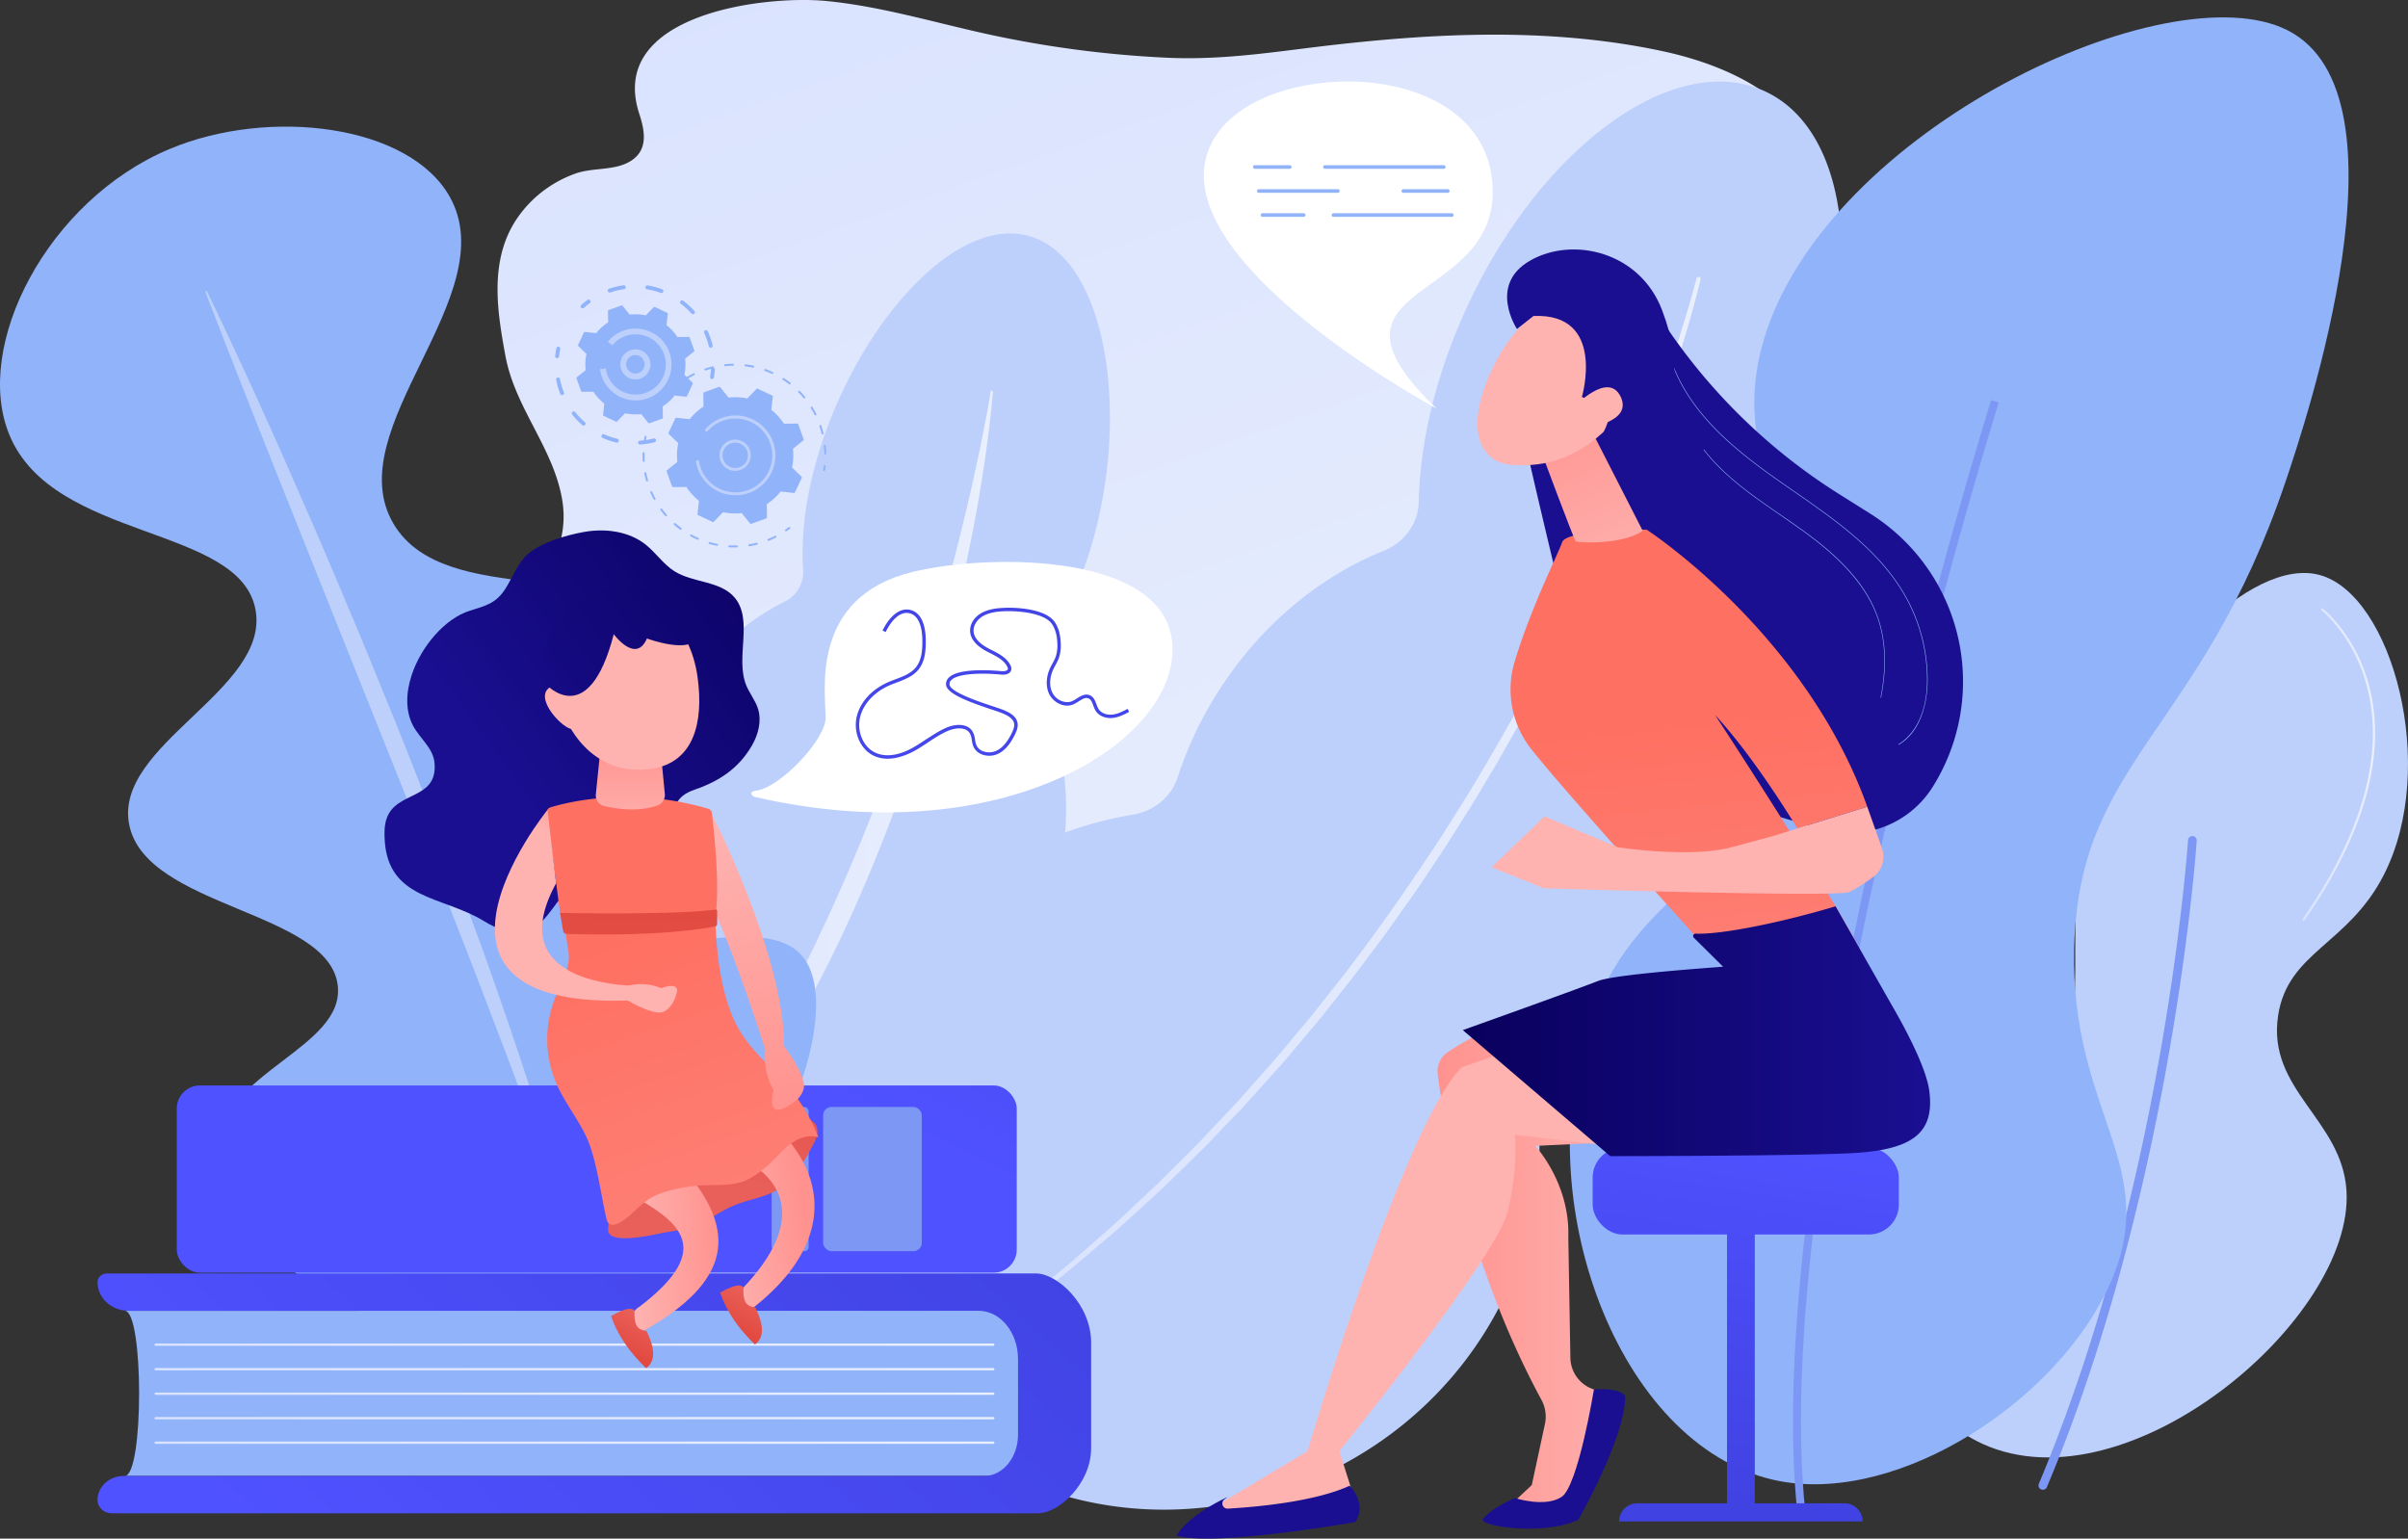 <?xml version="1.0" encoding="UTF-8"?> <svg xmlns="http://www.w3.org/2000/svg" xmlns:xlink="http://www.w3.org/1999/xlink" viewBox="0 0 2089.11 1335"><rect x="0" y="0" width="2089.11" height="1335" fill="#333333" stroke="none"/> <defs> <style>.a{fill:url(#a);}.b{fill:#bdd0fb;}.c{fill:url(#b);}.d{fill:url(#c);}.e{fill:#91b3fa;}.f{fill:url(#d);}.g{fill:url(#e);}.h{fill:url(#f);}.i{fill:url(#g);}.j{fill:url(#h);}.k{fill:url(#i);}.l{fill:url(#j);}.m{fill:#7d97f4;}.aa,.ab,.ac,.ad,.n,.s,.t,.u,.v,.w,.x,.y,.z{fill-rule:evenodd;}.n{fill:url(#k);}.o{fill:url(#l);}.p{fill:url(#m);}.q{fill:url(#n);}.r{fill:url(#o);}.s{fill:url(#p);}.t{fill:url(#q);}.u{fill:url(#r);}.v{fill:url(#s);}.w{fill:url(#t);}.x{fill:url(#u);}.y{fill:url(#v);}.z{fill:url(#w);}.aa{fill:url(#x);}.ab{fill:url(#y);}.ac{fill:url(#z);}.ad{fill:url(#aa);}.ae{fill:#fff;}.af{fill:url(#ab);}.ag{fill:url(#ac);}.ah{fill:#f0f0f0;}.ai{fill:url(#ad);}.aj{fill:url(#ae);}.ak{fill:url(#af);}.al{fill:url(#ag);}.am{fill:url(#ah);}.an{fill:url(#ai);}.ao{fill:url(#aj);}.ap{fill:url(#ak);}.aq{fill:url(#al);}.ar{fill:url(#am);}.as{fill:url(#an);}.at{fill:url(#ao);}.au{fill:url(#ap);}.av{fill:url(#aq);}.aw{fill:url(#ar);}</style> <linearGradient id="a" x1="833.17" y1="-93.51" x2="1216.06" y2="991.74" gradientUnits="userSpaceOnUse"> <stop offset="0" stop-color="#dae3fe"></stop> <stop offset="1" stop-color="#e9effd"></stop> </linearGradient> <linearGradient id="b" x1="480.65" y1="743.58" x2="861.41" y2="743.58" xlink:href="#a"></linearGradient> <linearGradient id="c" x1="884.51" y1="687.26" x2="1475.43" y2="687.26" xlink:href="#a"></linearGradient> <linearGradient id="d" x1="778.88" y1="900.53" x2="312.86" y2="1419.98" gradientUnits="userSpaceOnUse"> <stop offset="0" stop-color="#4042e2"></stop> <stop offset="1" stop-color="#4f52ff"></stop> </linearGradient> <linearGradient id="e" x1="134.1" y1="1166.75" x2="862.7" y2="1166.75" xlink:href="#a"></linearGradient> <linearGradient id="f" x1="134.1" y1="1188.01" x2="862.7" y2="1188.01" xlink:href="#a"></linearGradient> <linearGradient id="g" x1="134.1" y1="1209.28" x2="862.7" y2="1209.28" xlink:href="#a"></linearGradient> <linearGradient id="h" x1="134.1" y1="1230.54" x2="862.7" y2="1230.54" xlink:href="#a"></linearGradient> <linearGradient id="i" x1="134.1" y1="1251.81" x2="862.7" y2="1251.81" xlink:href="#a"></linearGradient> <linearGradient id="j" x1="768.47" y1="532.74" x2="588.46" y2="884.74" gradientTransform="translate(1035.47 2046.12) rotate(-180)" xlink:href="#d"></linearGradient> <linearGradient id="k" x1="659.34" y1="782.29" x2="615.37" y2="1040.85" gradientUnits="userSpaceOnUse"> <stop offset="0" stop-color="#e1473d"></stop> <stop offset="1" stop-color="#e9605a"></stop> </linearGradient> <linearGradient id="l" x1="870.72" y1="1869.12" x2="947.48" y2="1869.12" gradientTransform="matrix(-0.99, 0.16, 0.16, 0.99, 1260.3, -937.45)" gradientUnits="userSpaceOnUse"> <stop offset="0" stop-color="#ff928e"></stop> <stop offset="1" stop-color="#feb3b1"></stop> </linearGradient> <linearGradient id="m" x1="93.33" y1="1875.46" x2="170.78" y2="1875.46" gradientTransform="matrix(-1, 0.05, 0.05, 1, 625.59, -793.29)" xlink:href="#l"></linearGradient> <linearGradient id="n" x1="-5605.63" y1="-1331.6" x2="-5564.4" y2="-1331.6" gradientTransform="translate(4135.48 -3324.79) rotate(-64.75)" xlink:href="#k"></linearGradient> <linearGradient id="o" x1="-5546.77" y1="-1254.85" x2="-5505.78" y2="-1254.85" gradientTransform="translate(4135.48 -3324.79) rotate(-64.75)" xlink:href="#k"></linearGradient> <linearGradient id="p" x1="542.63" y1="810.98" x2="734.56" y2="1357.09" gradientUnits="userSpaceOnUse"> <stop offset="0" stop-color="#fe7062"></stop> <stop offset="1" stop-color="#ff928e"></stop> </linearGradient> <linearGradient id="q" x1="1026.61" y1="1351.75" x2="1055.76" y2="1085.75" gradientTransform="translate(-737.64 30.27) rotate(-18.95)" xlink:href="#l"></linearGradient> <linearGradient id="r" x1="1044.14" y1="1347.7" x2="1070.51" y2="1107.03" gradientTransform="translate(-737.64 30.27) rotate(-18.95)" xlink:href="#l"></linearGradient> <linearGradient id="s" x1="-1106.83" y1="542.34" x2="-820.73" y2="755.57" gradientTransform="matrix(-0.97, 0.02, -0.02, 0.99, -347.53, -54.27)" gradientUnits="userSpaceOnUse"> <stop offset="0" stop-color="#09005d"></stop> <stop offset="1" stop-color="#1a0f91"></stop> </linearGradient> <linearGradient id="t" x1="569.88" y1="800.51" x2="760.43" y2="1342.69" xlink:href="#p"></linearGradient> <linearGradient id="u" x1="546.85" y1="641.66" x2="546.85" y2="725.66" gradientTransform="matrix(1, 0, 0, 1, 0, 0)" xlink:href="#l"></linearGradient> <linearGradient id="v" x1="-1504.79" y1="284.12" x2="-1479.79" y2="405.12" gradientTransform="matrix(-0.98, 0.22, 0.22, 1.03, -997.28, 103.03)" xlink:href="#l"></linearGradient> <linearGradient id="w" x1="-1671.3" y1="280.05" x2="-1646.3" y2="401.05" gradientTransform="matrix(-1, 0.07, 0.07, 1, -1129.96, -64.38)" xlink:href="#l"></linearGradient> <linearGradient id="x" x1="558.95" y1="715.79" x2="536.95" y2="756.46" gradientTransform="matrix(1, 0, 0, 1, 0, 0)" xlink:href="#l"></linearGradient> <linearGradient id="y" x1="622.19" y1="750.01" x2="600.19" y2="790.67" gradientTransform="matrix(1, 0, 0, 1, 0, 0)" xlink:href="#l"></linearGradient> <linearGradient id="z" x1="-956.79" y1="430.33" x2="-650.68" y2="658.49" gradientTransform="matrix(-1, 0, 0, 1, -257.75, 0)" xlink:href="#s"></linearGradient> <linearGradient id="aa" x1="555.86" y1="745.93" x2="545.52" y2="1037.34" xlink:href="#k"></linearGradient> <linearGradient id="ab" x1="914.44" y1="412.91" x2="704.42" y2="1231.99" xlink:href="#d"></linearGradient> <linearGradient id="ac" x1="1997.52" y1="663.45" x2="2060.59" y2="663.45" xlink:href="#a"></linearGradient> <linearGradient id="ad" x1="-3341.72" y1="1303.09" x2="-3289.59" y2="975.19" gradientTransform="translate(4833.26)" xlink:href="#d"></linearGradient> <linearGradient id="ae" x1="-3320.82" y1="1306.42" x2="-3268.69" y2="978.5" gradientTransform="translate(4833.26)" xlink:href="#d"></linearGradient> <linearGradient id="af" x1="-3361.1" y1="1300.01" x2="-3308.97" y2="972.11" gradientTransform="translate(4833.26)" xlink:href="#d"></linearGradient> <linearGradient id="ag" x1="-3586.1" y1="1094.31" x2="-3414.61" y2="1094.31" gradientTransform="translate(4833.26)" xlink:href="#l"></linearGradient> <linearGradient id="ah" x1="-3431.91" y1="570.4" x2="-3443.91" y2="727.4" gradientTransform="translate(4833.26)" xlink:href="#s"></linearGradient> <linearGradient id="ai" x1="1576.64" y1="1069.13" x2="1465.64" y2="1081.13" gradientTransform="matrix(1, 0, 0, 1, 0, 0)" xlink:href="#l"></linearGradient> <linearGradient id="aj" x1="-3674.32" y1="551.87" x2="-3686.32" y2="708.87" gradientTransform="translate(4833.26)" xlink:href="#s"></linearGradient> <linearGradient id="ak" x1="2314.55" y1="-2885.87" x2="3042.31" y2="-2024.83" gradientTransform="matrix(-1, 0, 0, 1, 6703.91, 0)" xlink:href="#s"></linearGradient> <linearGradient id="al" x1="1462.55" y1="624.64" x2="1514" y2="1133.15" xlink:href="#p"></linearGradient> <linearGradient id="am" x1="1345.46" y1="343.45" x2="1414.46" y2="509.45" gradientTransform="matrix(1, 0, 0, 1, 0, 0)" xlink:href="#l"></linearGradient> <linearGradient id="an" x1="1486.54" y1="363.23" x2="1476.04" y2="543.22" gradientTransform="matrix(1, 0, 0, 1, 0, 0)" xlink:href="#l"></linearGradient> <linearGradient id="ao" x1="-5371.81" y1="-1383.51" x2="-5423.81" y2="-1185.51" gradientTransform="matrix(1, -0.06, 0.06, 1, 6974.79, 500.82)" xlink:href="#l"></linearGradient> <linearGradient id="ap" x1="3256.82" y1="-3568.12" x2="3984.57" y2="-2707.08" gradientTransform="matrix(-1, 0.06, 0.06, 1, 7232.83, 486.25)" xlink:href="#s"></linearGradient> <linearGradient id="aq" x1="-3919.85" y1="-3070.86" x2="-3971.85" y2="-2872.86" gradientTransform="translate(7224.56 372.87) rotate(23.93)" xlink:href="#l"></linearGradient> <linearGradient id="ar" x1="1269.09" y1="894.77" x2="1674.5" y2="894.77" gradientTransform="matrix(1, 0, 0, 1, 0, 0)" xlink:href="#s"></linearGradient> </defs> <path class="a" d="M1653.39,385.54c-39.14-39.44-105-44.62-96.49-114.66,2.52-20.73,10.55-40.35,16.72-60.32,6.44-20.84,8-39.55,5.67-56.27-8.57-61.08-69.57-95.51-137.37-110-54.28-11.58-110.1-15.19-165.55-14-38.89.83-77.69,4-116.33,8.32-50.77,5.67-96.4,13.86-148,11.45A932.21,932.21,0,0,1,854.84,29.21C809.15,19.11,764.05,5.53,717.45.92,662.4-4.54,526.51,12.65,554.61,98.73c5.08,15.56,8.25,33-9.83,42.34-13.45,6.92-30.93,4.39-45.38,9.46-27.72,9.73-51.12,31.67-61.07,59-11.49,31.6-5.92,66.39.19,99.38,8.33,45,41.23,79.25,49.07,123.9,8.05,45.8-21,74-41,111.23-31,57.43-14.42,133.45,28.84,181.89,27.05,30.29,63.82,51.5,103.14,64.7H1302.9c52.5,0,107.86.31,158.9-15.74s105.36-54.58,119.64-108.2c6.11-22.92,4.24-47.19,8.93-70.43,5.87-29.06,22-55.87,40.22-79.2,17-21.72,39.15-32.17,44.59-62.19C1679.65,430.19,1671.3,403.59,1653.39,385.54Z"></path> <path class="b" d="M914.83,774.1c18.24-64.92,10.92-129.77-15.44-179.72a28.2,28.2,0,0,1,2.74-30.88c19.09-24,35.19-55.9,46.3-95.4,31.7-112.76,10.72-244.66-55.65-263.32s-153,83-184.7,195.74c-9.72,34.56-13.14,66.14-11.31,93.87a28.85,28.85,0,0,1-16.32,27.79c-54.26,27.05-99.86,81.8-119.7,152.38A266.39,266.39,0,0,0,550.67,748c.07,14.25-10.27,26.32-24.92,28.84C437,792,361.69,853.49,336.62,941.88c-35.54,125.38,46.21,260.1,179.43,295.77,131.59,35.24,265.74-36,300.68-160.27a225.37,225.37,0,0,0-4.2-135.13A28.42,28.42,0,0,1,823,909.63C864.68,879.61,898.49,832.22,914.83,774.1Z"></path> <path class="c" d="M861.41,339.22c-1.42,18.93-3.8,37.73-6.46,56.5s-5.86,37.45-9.28,56.09c-7,37.23-15.33,74.25-25.14,110.88a1479.6,1479.6,0,0,1-74.69,214.95c-15,34.93-32.13,69-50.33,102.45a1076.69,1076.69,0,0,1-60.2,97.34c-5.53,7.8-11,15.65-16.59,23.4l-17.43,22.81c-5.73,7.66-12,14.91-18.17,22.27l-9.23,11-4.62,5.51-4.85,5.32-19.52,21.16c-3.18,3.58-6.69,6.89-10.08,10.29l-10.27,10.13-10.29,10.08c-3.44,3.35-7.14,6.45-10.7,9.69l-21.67,19.06-1.24-1.23,19.81-20.72c3.29-3.45,6.72-6.78,9.88-10.34l9.46-10.7,9.49-10.66c3.15-3.56,6.41-7,9.35-10.76l18-22,4.54-5.48,4.31-5.65,8.6-11.3c5.71-7.55,11.58-15,16.88-22.82l16.41-23.11c5.27-7.84,10.39-15.77,15.59-23.64,2.56-4,5.23-7.85,7.71-11.86l7.39-12.06,7.43-12c2.47-4,5-8,7.27-12.12l14-24.52c2.4-4.06,4.55-8.24,6.77-12.39l6.68-12.44L687,859.89l6.37-12.59c4.2-8.43,8.57-16.76,12.62-25.25l12-25.54c4-8.51,7.71-17.15,11.59-25.72,15.24-34.4,29.17-69.36,42.07-104.7S796.25,595,807.15,558.92c10.73-36.09,20.66-72.45,29.43-109.12,2.29-9.14,4.32-18.35,6.46-27.53l6-27.65q1.5-6.93,2.86-13.87c1-4.62,1.84-9.25,2.72-13.89,1.83-9.26,3.49-18.56,5-27.87Z"></path> <path class="b" d="M1332.7,952.58a45.11,45.11,0,0,1,17.44-42.22,326,326,0,0,0,86-100.73c44.3-80.18,49.9-167.43,22.17-234.82a44.84,44.84,0,0,1,10.09-49.27c35.1-35,67.32-81.85,91.43-136.67,61.86-140.68,46.88-280.23-33.46-311.71s-195.62,57.06-257.48,197.73c-24.59,55.92-37,111.65-38,160.5-.4,18.67-12.31,35.26-30.52,42.57-60.75,24.37-117.15,73.13-154,139.79a323.73,323.73,0,0,0-24.72,56.84c-5.42,16.74-20.37,29.18-38.63,32.22-95.56,15.9-184.09,74.11-234,164.42-83,150.26-27.66,332.46,123.66,407S1214,1291.23,1297,1141C1330.55,1080.31,1341.5,1014.46,1332.7,952.58Z"></path> <path class="d" d="M1475.39,242.22c-5.17,21.75-11.44,43.19-18.1,64.52s-13.83,42.53-21.48,63.57q-22.92,63.12-50.73,124.54-27.66,61.41-60.22,120.74c-2.71,4.94-5.31,9.93-8.11,14.83l-8.37,14.7c-5.58,9.8-11.1,19.63-17,29.26l-8.71,14.52c-2.94,4.82-5.74,9.72-8.81,14.47L1255.73,732c-3,4.81-6.21,9.45-9.32,14.18L1237,760.33c-3.17,4.69-6.27,9.43-9.51,14.07l-9.83,13.88-9.84,13.87-4.91,6.93c-1.66,2.31-3.39,4.55-5.08,6.83l-20.43,27.25c-3.35,4.59-7,9-10.49,13.44L1156.29,870l-10.6,13.36c-3.6,4.41-7.32,8.73-11,13.09l-22,26.12L1089.84,948c-3.84,4.21-7.56,8.54-11.51,12.66l-11.86,12.39-11.85,12.38-5.92,6.2-3,3.09-3.06,3-24.53,24-6.13,6-3.07,3-3.16,2.91-12.68,11.62-12.71,11.6-6.36,5.8c-2.11,1.94-4.23,3.87-6.44,5.71l-26.26,22.34c-4.4,3.69-8.7,7.5-13.18,11.11L914.6,1112.6,887.47,1134a1.88,1.88,0,0,1-2.54-.21,1.64,1.64,0,0,1,.2-2.38l0,0,26.61-21.82,13.34-10.87c4.41-3.66,8.63-7.52,13-11.27l25.82-22.63c2.18-1.85,4.26-3.81,6.33-5.77l6.24-5.87,12.5-11.72,12.52-11.69,3.13-2.92,3-3,6.05-6,24.21-24.15,3-3,2.92-3.11,5.84-6.22,11.68-12.43,11.69-12.44c3.9-4.14,7.55-8.48,11.34-12.71l22.58-25.5,21.85-26.07c3.62-4.36,7.31-8.67,10.87-13.07l10.52-13.34,10.51-13.33c3.48-4.46,7.09-8.83,10.4-13.41,27.43-36,53.08-73.13,77.83-110.79a1906.85,1906.85,0,0,0,129.81-235.84q28.18-61,51.69-123.73,11.89-31.31,22.31-63.1c1.75-5.29,3.48-10.59,5.12-15.91s3.33-10.63,4.92-16c3.22-10.65,6.32-21.35,9.06-32.11h0a1.8,1.8,0,0,1,2.17-1.25A1.7,1.7,0,0,1,1475.39,242.22Z"></path> <path class="e" d="M442.57,1165.25c-124.69,9-259.21-94.25-254.55-169.53,4-65.29,111.36-86.64,105-140.64-7.62-64.87-166.36-67.26-180.91-139.42-14-69.2,122-116.94,109.61-186.34C208.48,455.19,46.3,470,8.12,377.29-23.72,300,41.24,173.58,147.37,129.18,233.74,93.05,355.06,108,390.24,170.83c48,85.72-97.58,201.37-48.79,283.71,45,76,197.83,26.16,232.51,97.16,37.32,76.42-111.65,191.61-74.9,248.56,32.29,50,161.56-16.8,198.07,30.69C745.41,893.75,628,1151.89,442.57,1165.25Z"></path> <path class="b" d="M179.39,252.45c31.63,65.47,61.36,131.77,90.25,198.41,14.55,33.28,28.52,66.8,42.62,100.27,7,16.76,13.75,33.6,20.63,50.41s13.78,33.59,20.38,50.51l19.92,50.69c6.51,17,13.12,33.86,19.5,50.86l4.82,12.74,4.7,12.77,9.42,25.56L421,830.24l9,25.7c24,68.5,47,137.55,63.84,208.17l-1.38.36c-22.37-69-48.11-136.74-74.07-204.42l-9.75-25.38-9.9-25.32L388.89,784,384,771.35l-5-12.63c-6.77-16.82-13.32-33.73-20-50.59l-20.19-50.51-80.84-202C231,388.21,204.15,320.78,178.08,253Z"></path> <path class="e" d="M108.25,1280.62h775V1137.35H108.25C124.84,1137.35,124.84,1280.62,108.25,1280.62Z"></path> <path class="f" d="M883.2,1244.77V1179.2c0-23.11-15.31-41.85-34.21-41.85H111.52c-14.85,0-26.9-11.12-26.9-24.85h0c0-4.17,3.66-7.55,8.18-7.55h806c18.48,0,47.83,26.85,47.83,60v91.57c0,31.23-28.49,56.54-45.92,56.54H97c-6.86,0-12.42-5.14-12.42-11.47,0-11.56,10.15-20.93,22.66-20.93H853.9C870.08,1280.62,883.2,1264.57,883.2,1244.77Z"></path> <path class="g" d="M861.71,1167.74H135.09a1,1,0,1,1,0-2H861.71a1,1,0,0,1,0,2Z"></path> <path class="h" d="M861.71,1189H135.09a1,1,0,0,1,0-2H861.71a1,1,0,0,1,0,2Z"></path> <path class="i" d="M861.71,1210.27H135.09a1,1,0,0,1,0-2H861.71a1,1,0,0,1,0,2Z"></path> <path class="j" d="M861.71,1231.53H135.09a1,1,0,1,1,0-2H861.71a1,1,0,1,1,0,2Z"></path> <path class="k" d="M861.71,1252.8H135.09a1,1,0,1,1,0-2H861.71a1,1,0,0,1,0,2Z"></path> <rect class="l" x="153.37" y="941.82" width="728.74" height="162.48" rx="20.09" transform="translate(1035.47 2046.12) rotate(180)"></rect> <rect class="m" x="714.13" y="960.49" width="85.61" height="125.14" rx="7.24"></rect> <rect class="m" x="669.42" y="960.49" width="32.12" height="125.14" rx="3.67"></rect> <path class="n" d="M577.78,1069.26c9.09-1.39,18.22-3.08,26.74-6.55,11.31-4.6,21.21-12.19,32.49-16.86,12.33-5.11,26.14-6.67,37.59-13.53,14.13-8.46,22.57-23.66,30.36-38.17,2.86-5.32,5.77-11.64,3.28-17.14-3.69-8.17-15.38-7.59-24-5.29-36,9.56-69.71,25.77-102.57,43-21.88,11.47-54.69,23.08-54,52.41a5.64,5.64,0,0,0,.5,2.58C533.6,1079.89,569.9,1070.48,577.78,1069.26Z"></path> <path class="o" d="M672.18,976.72c49.2,46.38,49,106.55-21.85,160.44-6.46-4-8.9-8.36-5.37-20,53.84-56.71,36.58-95.65-6.66-114.25Z"></path> <path class="p" d="M595.34,1016.64c41.8,49.81,43.21,94.59-41.13,140.41-7.33-11.78-6.62-19.21.53-23.17,61.5-47,39.07-70.58-.16-93.15Z"></path> <path class="q" d="M550.5,1137.43c-.52,11.24,1.72,16.59,10.3,17.27,8.26,16.68,7.39,27-.29,32.42-13.31-12.9-24.28-27.39-30.32-45.19C537.43,1137.57,547.74,1133,550.5,1137.43Z"></path> <path class="r" d="M645,1117.16c-.52,11.17,1.71,16.49,10.24,17.16,8.21,16.59,7.35,26.8-.29,32.24-13.23-12.83-24.13-27.23-30.14-44.93C632,1117.3,642.22,1112.78,645,1117.16Z"></path> <path class="s" d="M620.65,798.13c.87,26.91,4.05,57.15,14.4,82.76,8.56,21.2,23.63,35.52,40.12,52.31A157.52,157.52,0,0,1,710,986.78c-11.64-3.64-23.63,3.94-31.46,12.13-8.76,9.16-17.25,17.94-29,24.12-13.1,6.89-28.12,4.56-42.75,5.62-13.08.95-30.16,4.24-41.42,10.36-10.24,5.56-16.9,15.54-27.27,21.57-2.81,1.64-6.65,3.11-9.39,1.3-1.73-1.13-2.28-3.16-2.7-5-4.71-20.55-7.17-42.08-14-62.19-6.16-18.15-19.36-33.57-27.66-50.94a96.86,96.86,0,0,1-3.21-76.65c4.42-11.4,11.1-22.31,12.31-34.35,1-9.61-5.94-26.45-.87-35,4.48-7.58,25.83-4.08,35.68-4,29.19.14,58.4.95,87.6,1.2a3.79,3.79,0,0,1,2.42.57,2.77,2.77,0,0,1,.7,2.14S620.64,798.1,620.65,798.13Z"></path> <path class="t" d="M616.14,703.45s64.48,125.11,64.15,204.35l-15.6,5.35S622.75,778.78,597.3,749.31,616.14,703.45,616.14,703.45Z"></path> <path class="u" d="M670.34,897.28l9.95,10.52s13.18,17.09,16.74,30.51-13.87,22.54-20.22,24.36-8.79-4.3-5.78-16.83a57,57,0,0,1-6-40.46Z"></path> <path class="v" d="M357.07,586c8.27-25.3,29.06-49.28,50.26-56,14.13-4.49,22.84-6.24,31.17-19.2,6.36-9.89,10.67-22.71,19.73-30.32,12-10.08,33.35-16.21,48.15-18.86,18.8-3.37,39.12-.72,53.79,10.94,8.87,7.05,15.34,17.05,24.93,23.09,16.38,10.32,40.2,8.13,52.52,23.19,16,19.62.14,51.89,9.73,75.66,2.91,7.21,8.08,13.29,10.35,20.76,3.1,10.21.28,21.77-5.16,31.29-11.64,20.35-29,31.51-50.17,38.74-23.83,8.14-15.19,25.05-24.63,43-7.9,15-22.91,26.21-38.85,30.16-14,3.48-29.46,2.46-41.69,10.54-14.68,9.7-21,30.28-36.93,37.43-13.38,6-28.46.14-40.56-7.3-35.13-21.63-82.77-18.15-85.94-69.94-.39-6.4-.42-13,1.73-19.15,8.44-24.1,44.67-15.53,41.44-48.43-1.24-12.59-12.67-20.84-18.51-31.81C351.64,617.08,352.07,601.32,357.07,586Z"></path> <path class="w" d="M477.33,700.62c13.93-4.33,69.61-18.82,137.22,1.15a4.21,4.21,0,0,1,3,3.51C619,717,624.26,763.89,621.27,790a4.2,4.2,0,0,1-4.09,3.72l-126.94,2.57a4.2,4.2,0,0,1-4.25-3.64l-11.57-87.44A4.19,4.19,0,0,1,477.33,700.62Z"></path> <path class="x" d="M523,629.2l-6.05,60a9.5,9.5,0,0,0,7.32,10.22c10.69,2.45,30,5.35,46.24-.6a9.57,9.57,0,0,0,6.28-9.88l-5.94-61.61Z"></path> <path class="y" d="M482.06,594.17c5.88,41.81,36.69,81.24,85.15,72.56,33.53-6,43.78-38,37.9-79.77S569.68,513.35,536,518.1,476.18,552.35,482.06,594.17Z"></path> <path class="z" d="M492.86,611.06s-7.54-23.59-17.64-13.2,13.68,35,21.49,34.8S492.86,611.06,492.86,611.06Z"></path> <path class="aa" d="M565.47,855.59s-135.72,7.15-83-89.23L475,702.72S323.25,889.8,573.11,866.29Z"></path> <path class="ab" d="M535.52,861.35l9.16,6.82s14.59,8.76,25.43,10.31,16.37-12.94,17.22-18.07-4.18-6.5-13.72-3a45,45,0,0,0-32.23-1Z"></path> <path class="ac" d="M473.24,593.29s37.16,42.38,59.23-43c0,0,19.16,26.17,28.79,3.71,0,0,39.12,14.54,43.9-2s-51.76-63-99-31.87S473.24,593.29,473.24,593.29Z"></path> <path class="ad" d="M622.17,790.39v11.42a2,2,0,0,1-1.62,2c-8.07,1.64-48.61,9-129.06,6.51a3.1,3.1,0,0,1-2.95-2.58l-2.61-15.61s98.8,2,134.88-2.91A1.2,1.2,0,0,1,622.17,790.39Z"></path> <path class="e" d="M584.51,337.45a.86.86,0,0,1-.58-1.5c.87-.78,1.76-1.55,2.64-2.28a.87.87,0,1,1,1.1,1.34c-.87.71-1.74,1.46-2.59,2.22A.83.83,0,0,1,584.51,337.45Z"></path> <path class="e" d="M716,394.35a.87.87,0,0,1-.86-.84c0-2.21-.19-4.44-.43-6.63a.86.86,0,0,1,1.71-.19c.25,2.24.4,4.52.45,6.78a.87.87,0,0,1-.85.88Zm-2.36-17.44a.86.86,0,0,1-.84-.65c-.54-2.13-1.18-4.27-1.9-6.36a.87.87,0,0,1,.54-1.1.85.85,0,0,1,1.09.53c.74,2.14,1.39,4.33,1.94,6.51a.86.86,0,0,1-.62,1.05A.75.75,0,0,1,713.66,376.91Zm-6.17-16.48a.86.86,0,0,1-.77-.47c-1-2-2.09-3.92-3.25-5.79a.87.87,0,0,1,.28-1.19.86.86,0,0,1,1.19.28c1.18,1.91,2.3,3.9,3.32,5.92a.86.86,0,0,1-.38,1.16A.89.89,0,0,1,707.49,360.43Zm-9.65-14.71a.86.86,0,0,1-.66-.31c-1.41-1.7-2.91-3.35-4.46-4.92a.86.86,0,0,1,0-1.22.87.87,0,0,1,1.22,0c1.58,1.6,3.11,3.29,4.55,5a.85.85,0,0,1-.11,1.21A.83.83,0,0,1,697.84,345.72Zm-12.69-12.18a.86.86,0,0,1-.52-.18c-1.75-1.34-3.58-2.62-5.44-3.81a.86.86,0,1,1,.93-1.45c1.9,1.21,3.77,2.52,5.56,3.89a.86.86,0,0,1,.16,1.21A.88.88,0,0,1,685.15,333.54ZM596,328.88a.86.86,0,0,1-.45-1.6c1.93-1.17,3.92-2.28,5.94-3.29a.87.87,0,1,1,.77,1.55c-2,1-3.93,2.07-5.81,3.22A.89.89,0,0,1,596,328.88Zm74.07-4.41a.76.76,0,0,1-.36-.08c-2-.92-4.08-1.76-6.15-2.51a.86.86,0,0,1-.52-1.1.85.85,0,0,1,1.1-.52c2.12.76,4.24,1.62,6.29,2.56a.87.87,0,0,1-.36,1.65Zm-58.13-3a.85.85,0,0,1-.81-.58.87.87,0,0,1,.54-1.1c2.14-.72,4.33-1.36,6.51-1.9a.86.86,0,1,1,.42,1.67c-2.14.53-4.28,1.16-6.38,1.87A.86.86,0,0,1,612,321.43ZM653.37,319h-.18c-2.16-.46-4.36-.83-6.55-1.1a.85.85,0,0,1-.75-1,.86.86,0,0,1,1-.75c2.24.28,4.49.65,6.7,1.12a.86.86,0,0,1,.66,1A.85.85,0,0,1,653.37,319Zm-24.22-1.27a.87.87,0,0,1-.09-1.73c2.24-.23,4.52-.36,6.78-.4a.87.87,0,0,1,.87.85.85.85,0,0,1-.85.87c-2.2,0-4.43.18-6.63.4Z"></path> <path class="e" d="M715,408.7h-.14a.86.86,0,0,1-.71-1c.18-1.13.34-2.26.47-3.38a.87.87,0,0,1,1.72.2c-.14,1.15-.3,2.31-.49,3.46A.86.86,0,0,1,715,408.7Z"></path> <path class="e" d="M681.94,461a.85.85,0,0,1-.71-.37.86.86,0,0,1,.22-1.2c.93-.64,1.86-1.31,2.77-2a.86.86,0,0,1,1.21.17.87.87,0,0,1-.17,1.21c-.93.7-1.89,1.39-2.83,2A.88.88,0,0,1,681.94,461Z"></path> <path class="e" d="M637.22,475c-1.52,0-3.05,0-4.55-.13a.85.85,0,0,1-.81-.91.87.87,0,0,1,.91-.81c2.16.12,4.35.16,6.54.1a.86.86,0,1,1,0,1.72Zm12.79-1a.87.87,0,0,1-.14-1.72c2.13-.35,4.29-.8,6.4-1.34a.87.87,0,1,1,.42,1.68c-2.16.54-4.36,1-6.54,1.37Zm-27.94-.42-.16,0c-2.18-.43-4.37-1-6.5-1.56a.86.86,0,0,1-.59-1.07.85.85,0,0,1,1.06-.59c2.09.59,4.23,1.11,6.36,1.53a.86.86,0,0,1,.68,1A.87.87,0,0,1,622.07,473.49Zm44.61-4.27a.87.87,0,0,1-.32-1.67c2-.81,4-1.71,5.95-2.69a.86.86,0,0,1,1.16.39.85.85,0,0,1-.38,1.15c-2,1-4,1.93-6.09,2.76A.87.87,0,0,1,666.68,469.22Zm-61.13-.91a.87.87,0,0,1-.35-.07c-2-.89-4.05-1.88-6-2.94a.86.86,0,1,1,.82-1.51c1.9,1,3.88,2,5.87,2.87a.86.86,0,0,1-.35,1.65Zm-15-8.64a.8.8,0,0,1-.51-.17c-1.79-1.31-3.55-2.71-5.22-4.16a.87.87,0,0,1-.08-1.22A.86.86,0,0,1,586,454c1.63,1.42,3.35,2.79,5.1,4.07a.86.86,0,0,1-.51,1.56ZM577.8,448a.85.85,0,0,1-.65-.3c-1.46-1.66-2.86-3.42-4.18-5.21a.86.86,0,0,1,1.39-1c1.29,1.75,2.66,3.47,4.09,5.1a.88.88,0,0,1-.08,1.22A.89.89,0,0,1,577.8,448Zm-9.87-14.22a.85.85,0,0,1-.76-.45c-1.06-1.94-2-4-2.94-6a.86.86,0,1,1,1.58-.69c.88,2,1.84,4,2.87,5.87a.87.87,0,0,1-.34,1.17A.91.91,0,0,1,567.93,433.75Zm-6.55-16a.86.86,0,0,1-.83-.62c-.61-2.14-1.14-4.32-1.57-6.5a.87.87,0,0,1,1.7-.33c.42,2.13.93,4.26,1.53,6.35a.86.86,0,0,1-.59,1.07Zm-2.9-17.07a.87.87,0,0,1-.87-.81c-.08-1.51-.13-3-.13-4.57,0-.7,0-1.41,0-2.11a.9.9,0,0,1,.89-.84.87.87,0,0,1,.84.89c0,.68,0,1.37,0,2.06,0,1.49,0,3,.13,4.47a.86.86,0,0,1-.81.91Z"></path> <path class="e" d="M559.4,383.32h-.14a.86.86,0,0,1-.71-1c.19-1.14.4-2.29.64-3.43a.86.86,0,0,1,1-.66.85.85,0,0,1,.67,1c-.23,1.11-.44,2.23-.63,3.35A.86.86,0,0,1,559.4,383.32Z"></path> <path class="e" d="M580,375.45a.93.93,0,0,0,.19,1.08l8.25,8a50.13,50.13,0,0,0-.77,16.24l-9,7.21a1,1,0,0,0-.29,1.06l4.67,13a1,1,0,0,0,.91.63l11.5-.16a50.31,50.31,0,0,0,10.94,12L605.16,446a1,1,0,0,0,.54,1l12.5,5.88a1,1,0,0,0,1.08-.2l8-8.25a50.36,50.36,0,0,0,16.23.78l7.22,9a.94.94,0,0,0,1.06.3l13-4.68a1,1,0,0,0,.63-.9l-.16-11.51a49.89,49.89,0,0,0,12-10.94l11.45,1.24a1,1,0,0,0,1-.53l5.88-12.5a1,1,0,0,0-.2-1.08l-8.25-8a50.33,50.33,0,0,0,.78-16.23l9-7.21a.94.94,0,0,0,.3-1.06l-4.68-13a.94.94,0,0,0-.9-.62l-11.51.15a49.85,49.85,0,0,0-10.94-12l1.24-11.45a.93.93,0,0,0-.54-1l-12.49-5.88a.94.94,0,0,0-1.08.19l-8,8.25a50.06,50.06,0,0,0-16.23-.77l-7.21-9a1,1,0,0,0-1.06-.29l-13,4.67a.94.94,0,0,0-.62.91l.15,11.5a50.5,50.5,0,0,0-12,10.94l-11.44-1.24a1,1,0,0,0-1,.54Z"></path> <path class="b" d="M637.8,408.58a13.54,13.54,0,0,1-11.27-6h0a13.57,13.57,0,1,1,11.27,6Zm0-24.52a11,11,0,0,0-9.08,17.1h0a11,11,0,1,0,9.08-17.1Z"></path> <path class="b" d="M638.09,429.76a34.7,34.7,0,0,1-32.62-22.9c-.21-.6-.41-1.19-.59-1.8a35,35,0,0,1-1.06-4.72,1.7,1.7,0,0,0,0-.22l-.06-.42,2.57-.35a32.42,32.42,0,0,0,1.62,6.63c.27.74.56,1.47.88,2.19a32,32,0,0,0,39.88,17.18l.23-.08a32,32,0,1,0-35.63-50.44l-2-1.64a34.63,34.63,0,1,1,26.83,56.57Z"></path> <path class="e" d="M505.43,267.55a1.69,1.69,0,0,1-1.12-2.94c1.7-1.52,3.5-3,5.35-4.34a1.68,1.68,0,1,1,2,2.71c-1.76,1.29-3.47,2.69-5.09,4.14A1.68,1.68,0,0,1,505.43,267.55Z"></path> <path class="e" d="M616.6,301.69a1.68,1.68,0,0,1-1.63-1.28,66.83,66.83,0,0,0-2.71-8.44c-.43-1.08-.89-2.15-1.37-3.2a1.69,1.69,0,0,1,3.07-1.4c.5,1.1,1,2.22,1.43,3.36a71.92,71.92,0,0,1,2.85,8.86,1.68,1.68,0,0,1-1.23,2.05A1.84,1.84,0,0,1,616.6,301.69Zm-15.42-29.07a1.67,1.67,0,0,1-1.25-.56,66.37,66.37,0,0,0-9.07-8.34,1.68,1.68,0,1,1,2-2.68,68.36,68.36,0,0,1,9.54,8.77,1.68,1.68,0,0,1-.12,2.37A1.71,1.71,0,0,1,601.18,272.62Zm-27.31-18.36a1.65,1.65,0,0,1-.57-.11A66.46,66.46,0,0,0,561.37,251a1.68,1.68,0,0,1,.54-3.32A68.85,68.85,0,0,1,574.45,251a1.69,1.69,0,0,1-.58,3.27Zm-45-.42a1.69,1.69,0,0,1-.55-3.28,70.11,70.11,0,0,1,12.6-3,1.68,1.68,0,1,1,.48,3.33,66.31,66.31,0,0,0-12,2.9A1.7,1.7,0,0,1,528.85,253.84Z"></path> <path class="e" d="M617.74,328.86l-.27,0a1.69,1.69,0,0,1-1.4-1.93c.35-2.16.6-4.36.74-6.53a1.68,1.68,0,1,1,3.36.21,68.67,68.67,0,0,1-.77,6.85A1.69,1.69,0,0,1,617.74,328.86Z"></path> <path class="e" d="M586.11,375.93a1.68,1.68,0,0,1-.88-3.12,65.56,65.56,0,0,0,5.43-3.69,1.69,1.69,0,0,1,2,2.69,68.17,68.17,0,0,1-5.71,3.88A1.7,1.7,0,0,1,586.11,375.93Z"></path> <path class="e" d="M555.24,385.73a1.69,1.69,0,0,1-.11-3.37,65.49,65.49,0,0,0,12-1.92,1.69,1.69,0,0,1,.84,3.27,69.67,69.67,0,0,1-12.59,2ZM535.16,384a1.72,1.72,0,0,1-.39,0,70.49,70.49,0,0,1-12.07-4.06,1.69,1.69,0,0,1,1.35-3.09,66.18,66.18,0,0,0,11.5,3.87,1.68,1.68,0,0,1-.39,3.32ZM506.34,369.3a1.65,1.65,0,0,1-1.1-.41,69.56,69.56,0,0,1-8.82-9.18,1.68,1.68,0,1,1,2.63-2.1,65.38,65.38,0,0,0,8.4,8.73,1.69,1.69,0,0,1,.17,2.38A1.72,1.72,0,0,1,506.34,369.3Zm-18.68-26.41a1.71,1.71,0,0,1-1.57-1.07,70.12,70.12,0,0,1-3.57-12.23,1.68,1.68,0,1,1,3.3-.64,67.65,67.65,0,0,0,3.41,11.64,1.69,1.69,0,0,1-1,2.18A1.67,1.67,0,0,1,487.66,342.89Z"></path> <path class="e" d="M483.32,310.75h-.18a1.68,1.68,0,0,1-1.5-1.85c.25-2.28.62-4.57,1.09-6.82a1.69,1.69,0,0,1,3.3.7c-.45,2.13-.8,4.32-1,6.48A1.68,1.68,0,0,1,483.32,310.75Z"></path> <path class="e" d="M501.53,299.31a.83.83,0,0,0,.16.93l7.1,6.91a43.16,43.16,0,0,0-.66,14l-7.72,6.21a.81.81,0,0,0-.25.91l4,11.18a.81.81,0,0,0,.78.54l9.9-.13a43.27,43.27,0,0,0,9.41,10.34L523.21,360a.82.82,0,0,0,.46.83l10.75,5.06a.82.82,0,0,0,.93-.17l6.91-7.1a43.24,43.24,0,0,0,14,.66l6.21,7.72a.81.81,0,0,0,.91.25l11.18-4a.81.81,0,0,0,.54-.78l-.13-9.9a43.06,43.06,0,0,0,10.34-9.41l9.85,1.07a.81.81,0,0,0,.82-.47L601,333a.81.81,0,0,0-.16-.93l-7.1-6.91a43.24,43.24,0,0,0,.66-14l7.72-6.21a.8.8,0,0,0,.25-.91l-4-11.18a.82.82,0,0,0-.78-.54l-9.9.14a43.32,43.32,0,0,0-9.41-10.35l1.06-9.85a.8.8,0,0,0-.46-.82l-10.75-5.06a.81.81,0,0,0-.93.17l-6.91,7.1a43,43,0,0,0-14-.67l-6.21-7.71a.81.81,0,0,0-.91-.26l-11.18,4a.8.8,0,0,0-.54.77l.13,9.9a43.29,43.29,0,0,0-10.34,9.42l-9.85-1.07a.81.81,0,0,0-.82.46Z"></path> <path class="b" d="M551.3,329.24a12.77,12.77,0,0,1-2.53-.25,13,13,0,0,1-8.35-5.53h0a13.06,13.06,0,1,1,10.88,5.78Zm0-21.12a8,8,0,0,0-6.64,12.52h0a8,8,0,1,0,8.2-12.37A8.24,8.24,0,0,0,551.25,308.12Z"></path> <path class="b" d="M551.49,347.46a31.28,31.28,0,0,1-29.34-20.65,30.72,30.72,0,0,1-1.49-5.86c0-.2-.06-.4-.09-.59l5-.67a26.21,26.21,0,0,0,1.32,5.41h0l.33.87a26.15,26.15,0,1,0,4-26.3l-3.91-3.2a31.19,31.19,0,1,1,24.13,51Z"></path> <path class="ae" d="M1246.26,354.46s-262.81-141.6-188.69-240.54c48.24-64.4,228.53-62.54,237.19,44.82S1129.47,242.22,1246.26,354.46Z"></path> <path class="e" d="M1254.14,144.89a1.56,1.56,0,0,1-1.56,1.56H1149.63a1.57,1.57,0,1,1,0-3.13h102.95A1.56,1.56,0,0,1,1254.14,144.89Z"></path> <path class="e" d="M1119.06,146.45h-30.55a1.57,1.57,0,0,1,0-3.13h30.55a1.57,1.57,0,0,1,0,3.13Z"></path> <path class="e" d="M1257.61,165.73a1.56,1.56,0,0,1-1.56,1.56h-38.66a1.57,1.57,0,0,1,0-3.13h38.66A1.56,1.56,0,0,1,1257.61,165.73Z"></path> <path class="e" d="M1162.23,165.73a1.56,1.56,0,0,1-1.56,1.56H1092a1.57,1.57,0,0,1,0-3.13h68.69A1.56,1.56,0,0,1,1162.23,165.73Z"></path> <path class="e" d="M1261.08,186.57a1.56,1.56,0,0,1-1.56,1.57H1156.75a1.57,1.57,0,0,1,0-3.13h102.77A1.56,1.56,0,0,1,1261.08,186.57Z"></path> <path class="e" d="M1132.59,186.57a1.57,1.57,0,0,1-1.57,1.57h-35.57a1.57,1.57,0,1,1,0-3.13H1131A1.56,1.56,0,0,1,1132.59,186.57Z"></path> <path class="ae" d="M655.2,691.52c-4.38-1-4.59-5,0-5.38,20.92-1.83,61.13-44.21,61.13-63.37,0-22.15-14.27-104.63,75.47-126.55,66.29-16.2,227.19-17.64,225.44,68.55C1015.54,648.32,863.53,739.73,655.2,691.52Z"></path> <path class="af" d="M770,658.32a27.78,27.78,0,0,1-12-2.61c-11.88-5.65-18.23-21-14.44-35.05,3.23-12,13.19-22.65,26.65-28.58,2.19-1,4.48-1.83,6.7-2.67,6.77-2.55,13.17-5,17.46-10.11,5.39-6.47,6-15.63,5.82-24.57-.13-7.3-1.7-19.93-10.66-22.5-8.75-2.5-16.66,6.72-21.15,16.18l-2.68-1.27c5-10.56,14.12-20.78,24.64-17.76,10.81,3.09,12.67,17.17,12.82,25.29.17,9.52-.5,19.31-6.51,26.53-4.79,5.74-11.86,8.41-18.69,11-2.18.82-4.44,1.67-6.55,2.6-12.65,5.57-22,15.53-25,26.64C743,634.1,748.64,648,759.27,653c11.61,5.52,25.05,0,32-3.86,4.08-2.22,8.05-4.86,11.9-7.4C809,638,814.88,634,821.39,631.28c7.93-3.35,18.37-3.64,22.52,3.67a19.43,19.43,0,0,1,2,6.7,20.72,20.72,0,0,0,1.23,5,10,10,0,0,0,5.77,5.21,15.12,15.12,0,0,0,11.26-.32c5.31-2.41,9.63-7.33,13.62-15.49,1.34-2.76,2.51-5.69,2-8.42-.88-4.35-5.63-6.86-10.62-8.93-1.64-.69-4.63-1.68-8.4-2.94-20-6.66-39.49-13.82-40-21.66a7.79,7.79,0,0,1,2.57-6.32c9.16-8.8,41.29-5.83,44.92-5.47,2.16.22,5.87.07,6.13-1.88a3.91,3.91,0,0,0-.54-2c-2.87-5.63-9-8.78-15-11.82l-2-1c-9.51-4.93-14.62-10.78-15.17-17.38-.45-5.45,2.44-11.16,7.55-14.88,3.87-2.83,9-4.61,15.57-5.46a101.46,101.46,0,0,1,26.38.64c8.14,1.3,18.85,4.24,23.64,10.9,3.42,4.74,5.19,10.94,5.44,18.93a33.42,33.42,0,0,1-1.55,12.38,45.34,45.34,0,0,1-3,6.36c-.62,1.12-1.25,2.29-1.8,3.45-3.4,7.15-3.74,14.82-.89,20.5,3.53,7.07,11.76,9.58,16.94,7.41a31.61,31.61,0,0,0,4.26-2.39c3.41-2.15,7.28-4.58,11.38-2.77,3.28,1.45,4.49,4.67,5.65,7.78a22.41,22.41,0,0,0,1.94,4.27c2.16,3.34,6.76,5.19,11.72,4.7,4.59-.46,8.93-2.61,13.35-5l1.39,2.62c-4.68,2.49-9.31,4.78-14.45,5.29-6,.6-11.74-1.77-14.51-6a25.79,25.79,0,0,1-2.22-4.84c-1-2.77-1.93-5.16-4.07-6.1-2.65-1.18-5.41.56-8.6,2.56a33.86,33.86,0,0,1-4.7,2.62c-8.07,3.38-17.24-1.83-20.74-8.82-3.25-6.5-2.92-15.13.87-23.11.59-1.23,1.24-2.43,1.87-3.59a41.44,41.44,0,0,0,2.83-5.92,30.66,30.66,0,0,0,1.39-11.3c-.23-7.39-1.83-13-4.89-17.3-7.53-10.47-34.93-11.91-47.23-10.33-6.18.8-10.69,2.36-14.2,4.92-4.22,3.07-6.7,7.87-6.34,12.24.46,5.51,5,10.56,13.58,15l2,1c6.4,3.25,13,6.62,16.31,13.11a6.47,6.47,0,0,1,.84,3.76c-.45,3.32-3.95,5-9.36,4.44-11.81-1.2-35.9-1.76-42.58,4.65a4.88,4.88,0,0,0-1.65,4c.38,6.49,25.74,15,37.92,19,3.84,1.28,6.87,2.29,8.61,3,5.75,2.38,11.23,5.37,12.39,11.08.73,3.6-.62,7.08-2.2,10.31-4.3,8.82-9.08,14.19-15,16.89a18,18,0,0,1-13.55.4,13,13,0,0,1-7.43-6.8,23.27,23.27,0,0,1-1.44-5.7,17.08,17.08,0,0,0-1.61-5.71c-3.48-6.12-13.14-4.79-18.79-2.4-6.25,2.64-12.07,6.49-17.7,10.22-3.9,2.58-7.93,5.25-12.12,7.54C787.54,654.6,779,658.32,770,658.32Z"></path> <path class="b" d="M1720.22,1252.89c-95.29-43.27-136-207.35-86.23-264.09,33.61-38.34,86.73-2.81,133.93-43.22,60.25-51.59,9.09-139.84,52.14-260.23,36.63-102.44,132.39-202.69,192.41-186.44,62.82,17,103.51,166.3,55.73,260.06-31.07,61-83.39,66.72-91.79,122.32-9.75,64.51,55.64,90.15,59.34,152C2042.39,1144.34,1846.27,1310.12,1720.22,1252.89Z"></path> <path class="m" d="M1772.52,1292.64a3.72,3.72,0,0,1-1.66-.29,3.78,3.78,0,0,1-2-4.95C1878,1027.59,1898.08,732,1898.27,729a3.78,3.78,0,0,1,7.55.48c-.2,3-20.39,299.87-130,560.84A3.78,3.78,0,0,1,1772.52,1292.64Z"></path> <path class="ag" d="M1998.51,799a1,1,0,0,1-.56-.17,1,1,0,0,1-.25-1.38c29-41.65,47.83-81.66,56.08-118.93,6.58-29.76,6.44-57.85-.42-83.48-11.65-43.59-39-65.22-39.32-65.43a1,1,0,0,1-.17-1.39,1,1,0,0,1,1.38-.17c.28.21,28.2,22.25,40,66.47,6.93,26,7.08,54.35.43,84.43-8.3,37.52-27.27,77.77-56.39,119.63A1,1,0,0,1,1998.51,799Z"></path> <path class="ah" d="M1710.57,1230.42a1,1,0,0,1-.79-.39c-35-45.53-58.2-86.37-69-121.38-8.9-28.69-9.59-53.69-2-74.31,15-41,58-50.85,58.39-50.94a1,1,0,0,1,.43,1.93c-.42.1-42.36,9.7-57,49.72-7.38,20.2-6.68,44.77,2.09,73,10.79,34.78,33.92,75.4,68.73,120.74a1,1,0,0,1-.18,1.38A1,1,0,0,1,1710.57,1230.42Z"></path> <path class="e" d="M1545.08,1285.34c104.54,18.9,240.2-70.82,285.25-170.79,46.35-102.88-34.23-147.86-30.88-291.77,3.8-163.47,109.66-186.12,183.53-405.17,16.67-49.43,113.13-335.43,1.33-391.49-103.37-51.83-399.06,85.74-453.87,267.93-39.09,129.92,73.07,186.89,27,338.19C1517,765,1417.22,765.05,1376.6,893.1,1327.13,1049,1407.81,1260.53,1545.08,1285.34Z"></path> <path class="m" d="M1559.63,1315.49c-18.3-165.89,28.32-420.39,70.66-604.69,45.84-199.53,96.65-362,97.16-363.65l6.58,2.07c-.51,1.62-51.25,163.9-97,363.17-42.21,183.76-88.71,437.43-70.51,602.34Z"></path> <rect class="ai" x="1498.3" y="1054.25" width="24.12" height="260.83"></rect> <path class="aj" d="M1616,1320.1H1404.74a15.7,15.7,0,0,1,15.7-15.7h179.84a15.7,15.7,0,0,1,15.7,15.7Z"></path> <rect class="ak" x="1381.74" y="995.81" width="265.6" height="75.33" rx="25.94"></rect> <path class="al" d="M1332.31,880.34s-35.84,5.55-76.14,32.49a20.08,20.08,0,0,0-8.86,19.2c4.83,38.22,24.66,161.92,90.08,282.74a30.43,30.43,0,0,1,2.92,20.87l-11.37,52.89-21.07,19.76h54.29l36.14-97.82-15.45-4.88a29.26,29.26,0,0,1-20.43-27.38l-1.81-104.94c1.55-46.74-28.67-79-28.67-79l86.7-4.22Z"></path> <path class="am" d="M1286.67,1317.83c-4.94,6.48,53.21,15,82.59.86,0,0,40.74-70.86,40.74-107.35,0,0-3.24-7.44-27.15-5.75,0,0-13.68,83.9-28.12,93.3s-40.4.95-40.4.95S1294,1308.29,1286.67,1317.83Z"></path> <path class="an" d="M1407.67,995.81c-.46-.8-93.34-11.17-93.34-11.17s3,28.24-6.46,67.12S1162,1259.07,1162,1259.07l14.3,45.33c-44.21,15.4-87.7,17.87-130.49,7.85l88.61-53.18s82.94-282.63,133.74-333l93.11-32.21Z"></path> <path class="ao" d="M1170.89,1289.14s15.39,14.91,5,31.5c0,0-122,21.62-155.06,11.81,0,0,6.87-15.7,44.16-33.56l-2.75,2.12a4.45,4.45,0,0,0,2.94,8C1089.74,1307.59,1140.58,1303.09,1170.89,1289.14Z"></path> <path class="ap" d="M1323,381.46c0,7.42,66.8,282,66.8,282l190.31,56A85.51,85.51,0,0,0,1676.6,683h0a172,172,0,0,0-54-237.28l-26.95-16.94a505.83,505.83,0,0,1-145.87-139.12l-10.15-14.56Z"></path> <path class="e" d="M1647.16,646.26a.25.25,0,0,1-.12-.46c7.57-4.55,25.16-19.24,24.8-57.27A148.13,148.13,0,0,0,1652.59,517c-22.2-39.13-60.57-65.7-97.68-91.41q-3.86-2.66-7.67-5.32c-37.82-26.31-79.59-58.24-96.57-104.45a.25.25,0,0,1,.15-.32.25.25,0,0,1,.31.15c16.94,46.07,58.63,77.95,96.39,104.22l7.67,5.32c37.16,25.73,75.58,52.34,97.83,91.57a148.61,148.61,0,0,1,19.32,71.81c.11,12-1.75,23.34-5.37,32.82-4.31,11.25-10.93,19.63-19.68,24.89A.28.28,0,0,1,1647.16,646.26Z"></path> <path class="e" d="M1631.73,605.41h0a.25.25,0,0,1-.19-.29c5-25.56,4.27-48.38-2.24-67.85-11.78-35.21-43-60.8-68.88-79.17-5.2-3.69-10.56-7.38-15.75-11-23.92-16.46-48.66-33.49-66.59-56.66a.24.24,0,0,1,0-.35.25.25,0,0,1,.35.05c17.89,23.11,42.59,40.11,66.48,56.55,5.19,3.57,10.56,7.26,15.76,10.95,17.58,12.48,30.67,23.52,41.18,34.75,13.54,14.45,22.66,29.06,27.88,44.67,6.53,19.55,7.29,42.46,2.25,68.1A.25.25,0,0,1,1631.73,605.41Z"></path> <path class="aq" d="M1494.94,838.81s-136.19-150.08-166.87-189.38A83.41,83.41,0,0,1,1314,574.37c14-47.18,38.89-96.05,41.16-103.66,3.48-11.65,73.36-11.17,73.36-11.17S1566,548.78,1620,700l-60.67,18.89s-35.9-60.24-71.37-98.53c0,0,123.24,188.19,132,218.26Z"></path> <path class="ar" d="M1336.33,389.55c.73,2.42,29.3,78.89,30.73,80.15s40,3.33,58.15-9.08l-45-88.09Z"></path> <path class="as" d="M1294.11,752.48l45.78-44.14,63.34,26.76s63,9.77,99.14,0l36.08-9.77L1620,700l12.81,36.19a21.79,21.79,0,0,1-8,25c-7,5-15.33,10.52-20.6,12.83-10.73,4.69-264.71-3.25-264.71-3.25Z"></path> <path class="at" d="M1343.75,263.08s-33,16.21-53.27,66.43-1.77,71.82,20,73.69,54-.43,86.38-34S1386.78,243.64,1343.75,263.08Z"></path> <path class="au" d="M1372.41,344.43s21.47-73-42-70.25l-14.33,11.28s-25.53-38.35,11.6-59.45,95.09-7.49,114.27,43.06,11.55,84.33-14.1,110.49-38.38-1.13-38.38-1.13,13.42-23.87,6.73-35.85-19.69,3.67-19.69,3.67Z"></path> <path class="av" d="M1365.63,353.08s29.56-31.45,40.38-8.9-29.4,28.11-44.56,29Z"></path> <path class="aw" d="M1673.89,947.26c-2.31-19.13-18.27-50.28-32.84-75.48l-48.57-85.39c-46.88,14-99,24.67-121.41,23.71a2.09,2.09,0,0,0-1.54,3.58l25.41,25.13,3.36-.24c-50.48,3.64-100.51,8.2-111.73,12.56-24.25,9.41-117.48,42.68-117.48,42.68L1397,1003.15s149.9,0,206-2.4S1678.28,983.57,1673.89,947.26Z"></path> </svg> 